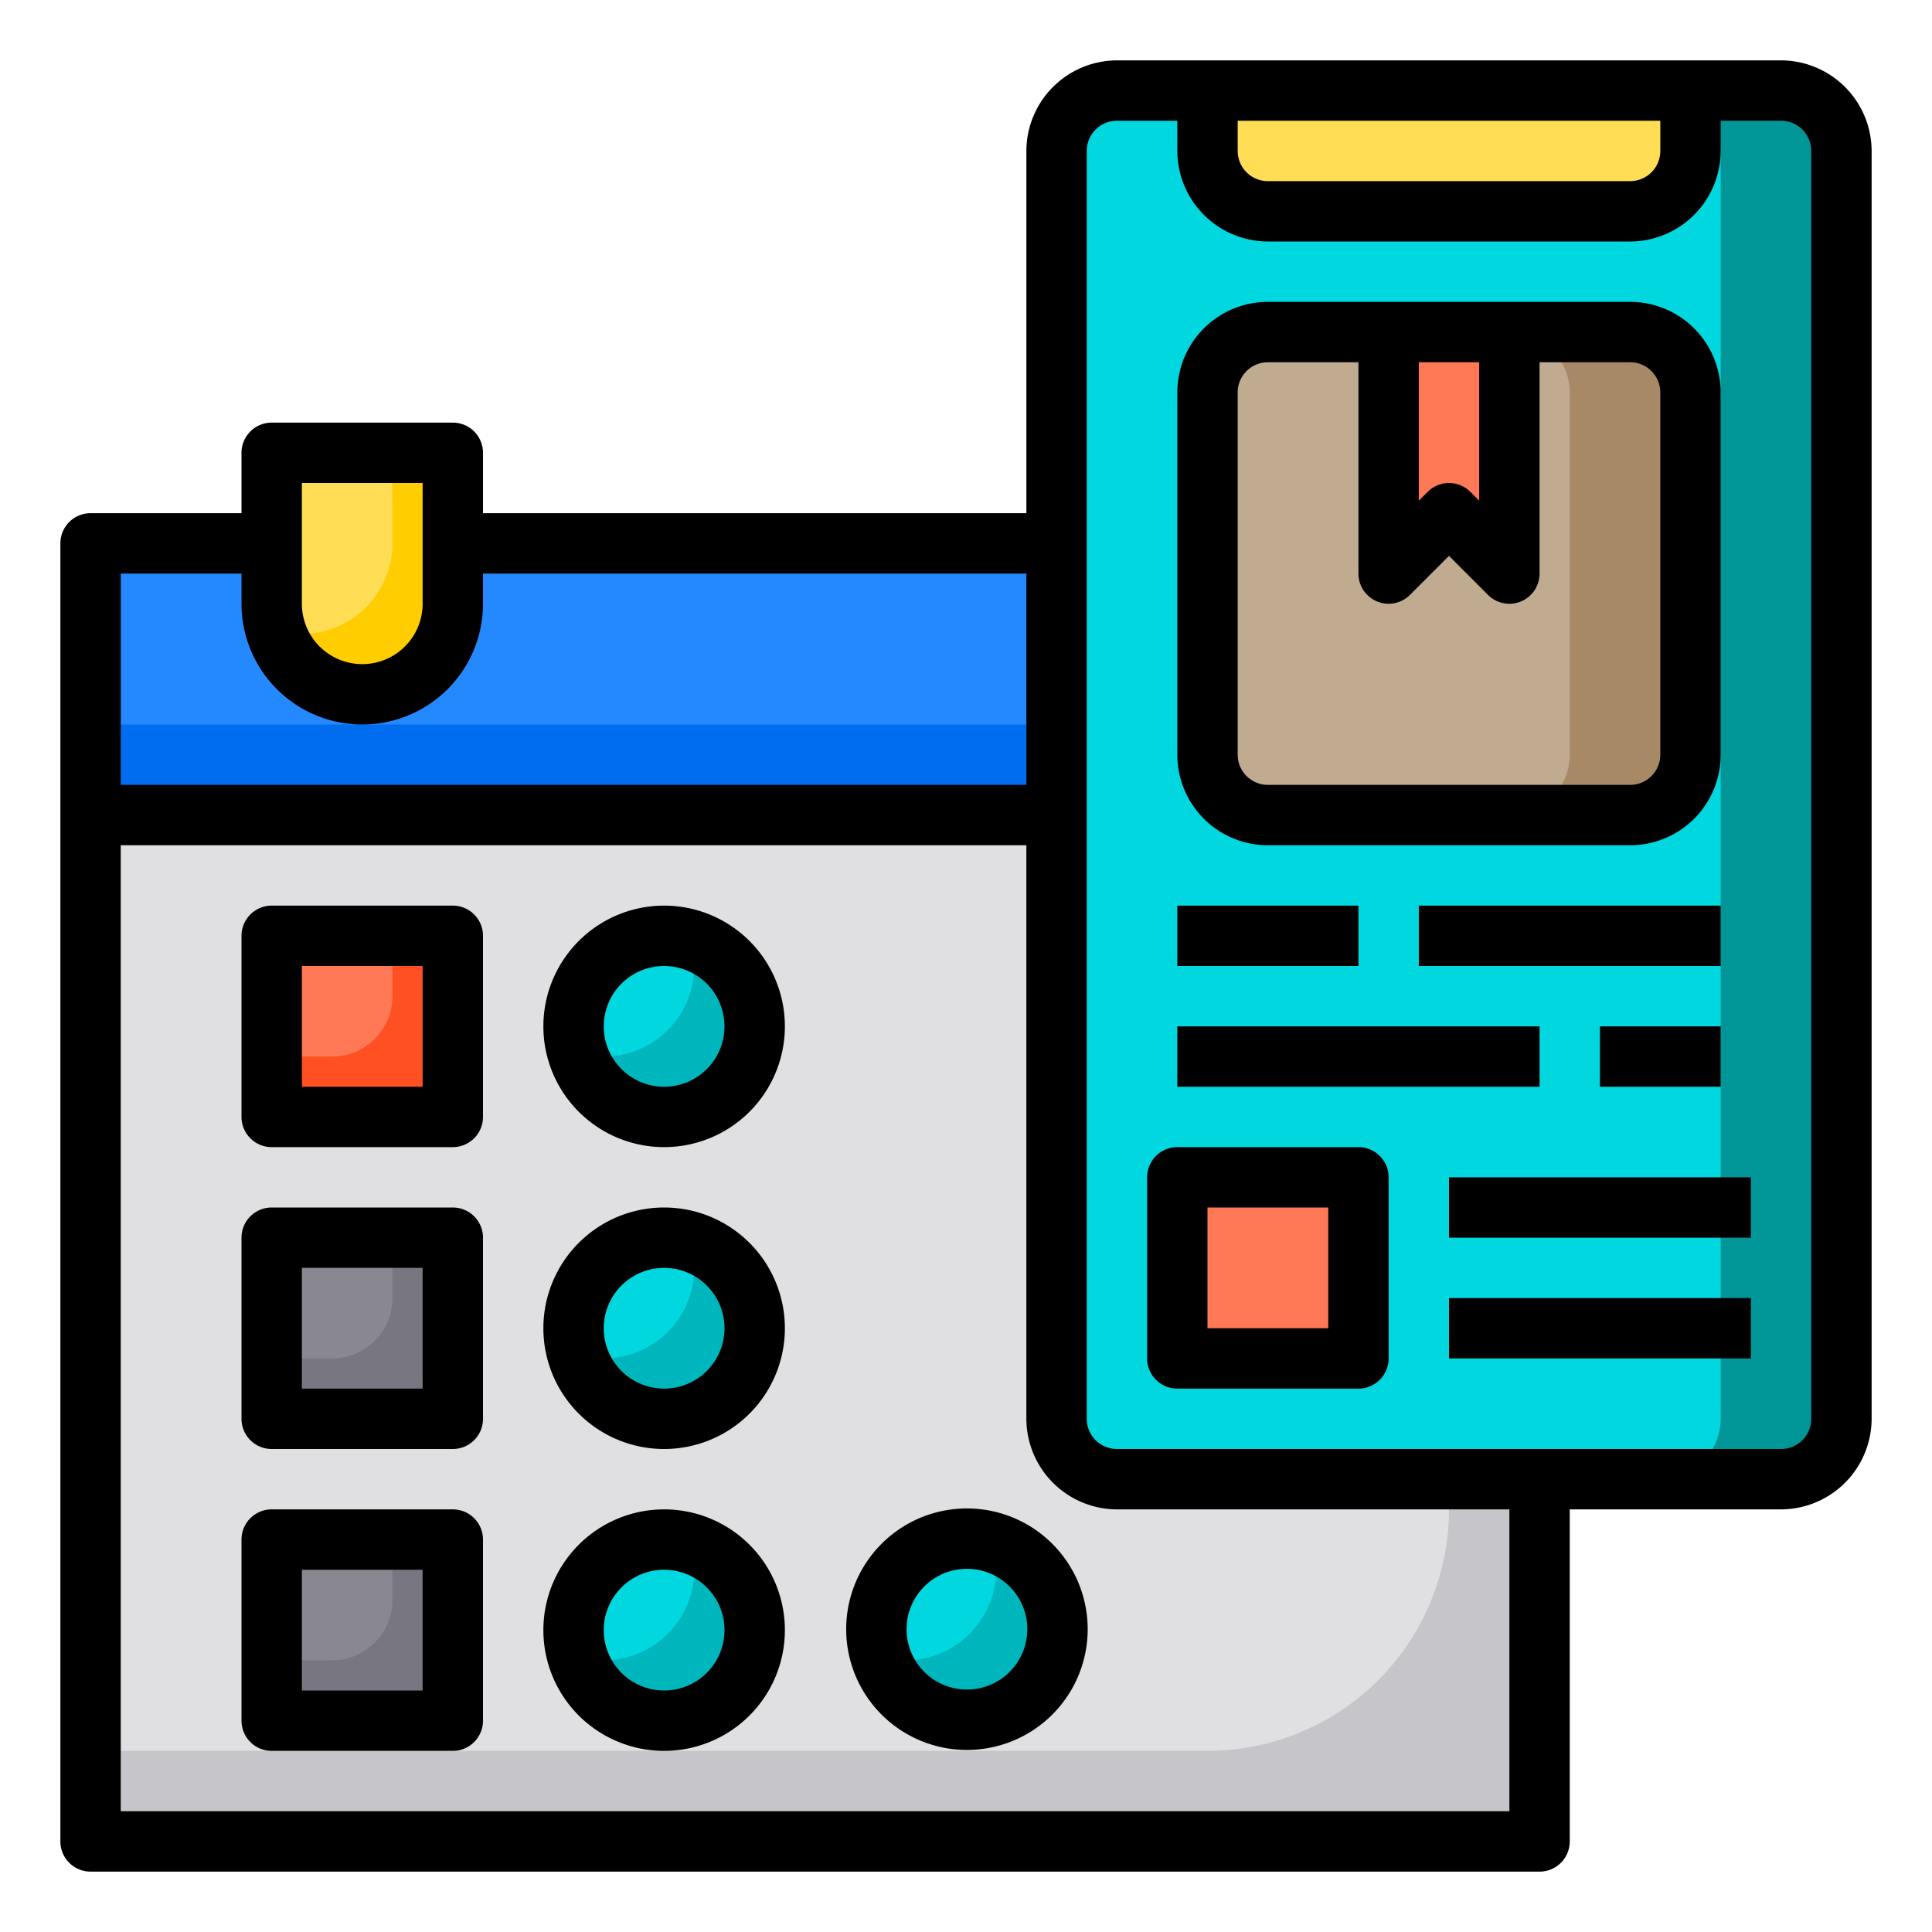 <svg height="512" viewBox="0 0 64 64" width="512" xmlns="http://www.w3.org/2000/svg"><g id="Receive"><path d="m3 27h48v34h-48z" fill="#e0e0e2"/><path d="m51 27v34h-48v-3h37a8 8 0 0 0 8-8v-23z" fill="#c6c5ca"/><path d="m3 18h48v9h-48z" fill="#2488ff"/><path d="m51 18v9h-48v-3h41a4 4 0 0 0 4-4v-2z" fill="#006df0"/><path d="m45 15v5a3 3 0 0 1 -6 0v-5z" fill="#ffde55"/><path d="m9 51h6v6h-6z" fill="#898890"/><path d="m9 41h6v6h-6z" fill="#898890"/><path d="m9 31h6v6h-6z" fill="#ff7956"/><path d="m15 31v6h-6v-2h2a2 2 0 0 0 2-2v-2z" fill="#ff5023"/><path d="m15 41v6h-6v-2h2a2 2 0 0 0 2-2v-2z" fill="#787680"/><path d="m15 51v6h-6v-2h2a2 2 0 0 0 2-2v-2z" fill="#787680"/><path d="m15 15v5a3 3 0 0 1 -6 0v-5z" fill="#ffde55"/><path d="m15 15v5a3 3 0 0 1 -5.87.87 3.1 3.1 0 0 0 .87.13 3 3 0 0 0 3-3v-3z" fill="#ffcd00"/><path d="m45 15v5a3 3 0 0 1 -5.87.87 3.1 3.1 0 0 0 .87.13 3 3 0 0 0 3-3v-3z" fill="#ffcd00"/><circle cx="22" cy="34" fill="#00d7df" r="3"/><path d="m25 34a3 3 0 0 1 -5.87.87 3.1 3.1 0 0 0 .87.13 3 3 0 0 0 3-3 3.1 3.1 0 0 0 -.13-.87 2.982 2.982 0 0 1 2.13 2.87z" fill="#00b6bd"/><circle cx="22" cy="44" fill="#00d7df" r="3"/><path d="m25 44a3 3 0 0 1 -5.87.87 3.1 3.1 0 0 0 .87.13 3 3 0 0 0 3-3 3.1 3.1 0 0 0 -.13-.87 2.982 2.982 0 0 1 2.13 2.87z" fill="#00b6bd"/><circle cx="22" cy="54" fill="#00d7df" r="3"/><path d="m25 54a3 3 0 0 1 -5.87.87 3.1 3.1 0 0 0 .87.13 3 3 0 0 0 3-3 3.1 3.1 0 0 0 -.13-.87 2.982 2.982 0 0 1 2.13 2.87z" fill="#00b6bd"/><circle cx="32" cy="54" fill="#00d7df" r="3"/><path d="m35 54a3 3 0 0 1 -5.87.87 3.1 3.1 0 0 0 .87.13 3 3 0 0 0 3-3 3.1 3.1 0 0 0 -.13-.87 2.982 2.982 0 0 1 2.13 2.87z" fill="#00b6bd"/><rect fill="#00d7df" height="46" rx="2" width="26" x="35" y="3"/><path d="m61 5v42a2.006 2.006 0 0 1 -2 2h-4a2.006 2.006 0 0 0 2-2v-42a2.006 2.006 0 0 0 -2-2h4a2.006 2.006 0 0 1 2 2z" fill="#009698"/><rect fill="#c0ab91" height="16" rx="2" width="16" x="40" y="11"/><path d="m56 13v12a2.006 2.006 0 0 1 -2 2h-4a2.006 2.006 0 0 0 2-2v-12a2.006 2.006 0 0 0 -2-2h4a2.006 2.006 0 0 1 2 2z" fill="#a78966"/><path d="m56 3v2a2.006 2.006 0 0 1 -2 2h-12a2.006 2.006 0 0 1 -2-2v-2z" fill="#ffde55"/><path d="m50 11v8l-2-2-2 2v-8z" fill="#ff7956"/><path d="m39 39h6v6h-6z" fill="#ff7956"/><path d="m15 30h-6a1 1 0 0 0 -1 1v6a1 1 0 0 0 1 1h6a1 1 0 0 0 1-1v-6a1 1 0 0 0 -1-1zm-1 6h-4v-4h4z"/><path d="m22 30a4 4 0 1 0 4 4 4 4 0 0 0 -4-4zm0 6a2 2 0 1 1 2-2 2 2 0 0 1 -2 2z"/><path d="m22 40a4 4 0 1 0 4 4 4 4 0 0 0 -4-4zm0 6a2 2 0 1 1 2-2 2 2 0 0 1 -2 2z"/><path d="m15 40h-6a1 1 0 0 0 -1 1v6a1 1 0 0 0 1 1h6a1 1 0 0 0 1-1v-6a1 1 0 0 0 -1-1zm-1 6h-4v-4h4z"/><path d="m22 50a4 4 0 1 0 4 4 4 4 0 0 0 -4-4zm0 6a2 2 0 1 1 2-2 2 2 0 0 1 -2 2z"/><path d="m32.031 49.969a4 4 0 1 0 4 4 4 4 0 0 0 -4-4zm0 6a2 2 0 1 1 2-2 2 2 0 0 1 -2 2z"/><path d="m15 50h-6a1 1 0 0 0 -1 1v6a1 1 0 0 0 1 1h6a1 1 0 0 0 1-1v-6a1 1 0 0 0 -1-1zm-1 6h-4v-4h4z"/><path d="m45 38h-6a1 1 0 0 0 -1 1v6a1 1 0 0 0 1 1h6a1 1 0 0 0 1-1v-6a1 1 0 0 0 -1-1zm-1 6h-4v-4h4z"/><path d="m48 43h10v2h-10z"/><path d="m48 39h10v2h-10z"/><path d="m39 34h12v2h-12z"/><path d="m39 30h6v2h-6z"/><path d="m42 28h12a3 3 0 0 0 3-3v-12a3 3 0 0 0 -3-3h-12a3 3 0 0 0 -3 3v12a3 3 0 0 0 3 3zm5-16h2v4.586l-.293-.293a1 1 0 0 0 -1.414 0l-.293.293zm-6 1a1 1 0 0 1 1-1h3v7a1 1 0 0 0 1.707.707l1.293-1.293 1.293 1.293a1 1 0 0 0 .707.293.987.987 0 0 0 .383-.076 1 1 0 0 0 .617-.924v-7h3a1 1 0 0 1 1 1v12a1 1 0 0 1 -1 1h-12a1 1 0 0 1 -1-1z"/><path d="m59 2h-22a3.009 3.009 0 0 0 -3 3v12h-18v-2a1 1 0 0 0 -1-1h-6a1 1 0 0 0 -1 1v2h-5a1 1 0 0 0 -1 1v43a1 1 0 0 0 1 1h48a1 1 0 0 0 1-1v-11h7a3.009 3.009 0 0 0 3-3v-42a3.009 3.009 0 0 0 -3-3zm-18 2h14v1a1 1 0 0 1 -1 1h-12a1 1 0 0 1 -1-1zm-31 12h4v4a2 2 0 0 1 -4 0zm-6 3h4v1a4 4 0 0 0 8 0v-1h18v7h-30zm46 41h-46v-32h30v19a3.009 3.009 0 0 0 3 3h13zm10-13a1 1 0 0 1 -1 1h-22a1 1 0 0 1 -1-1v-42a1 1 0 0 1 1-1h2v1a3.009 3.009 0 0 0 3 3h12a3.009 3.009 0 0 0 3-3v-1h2a1 1 0 0 1 1 1z"/><path d="m47 30h10v2h-10z"/><path d="m53 34h4v2h-4z"/></g></svg>